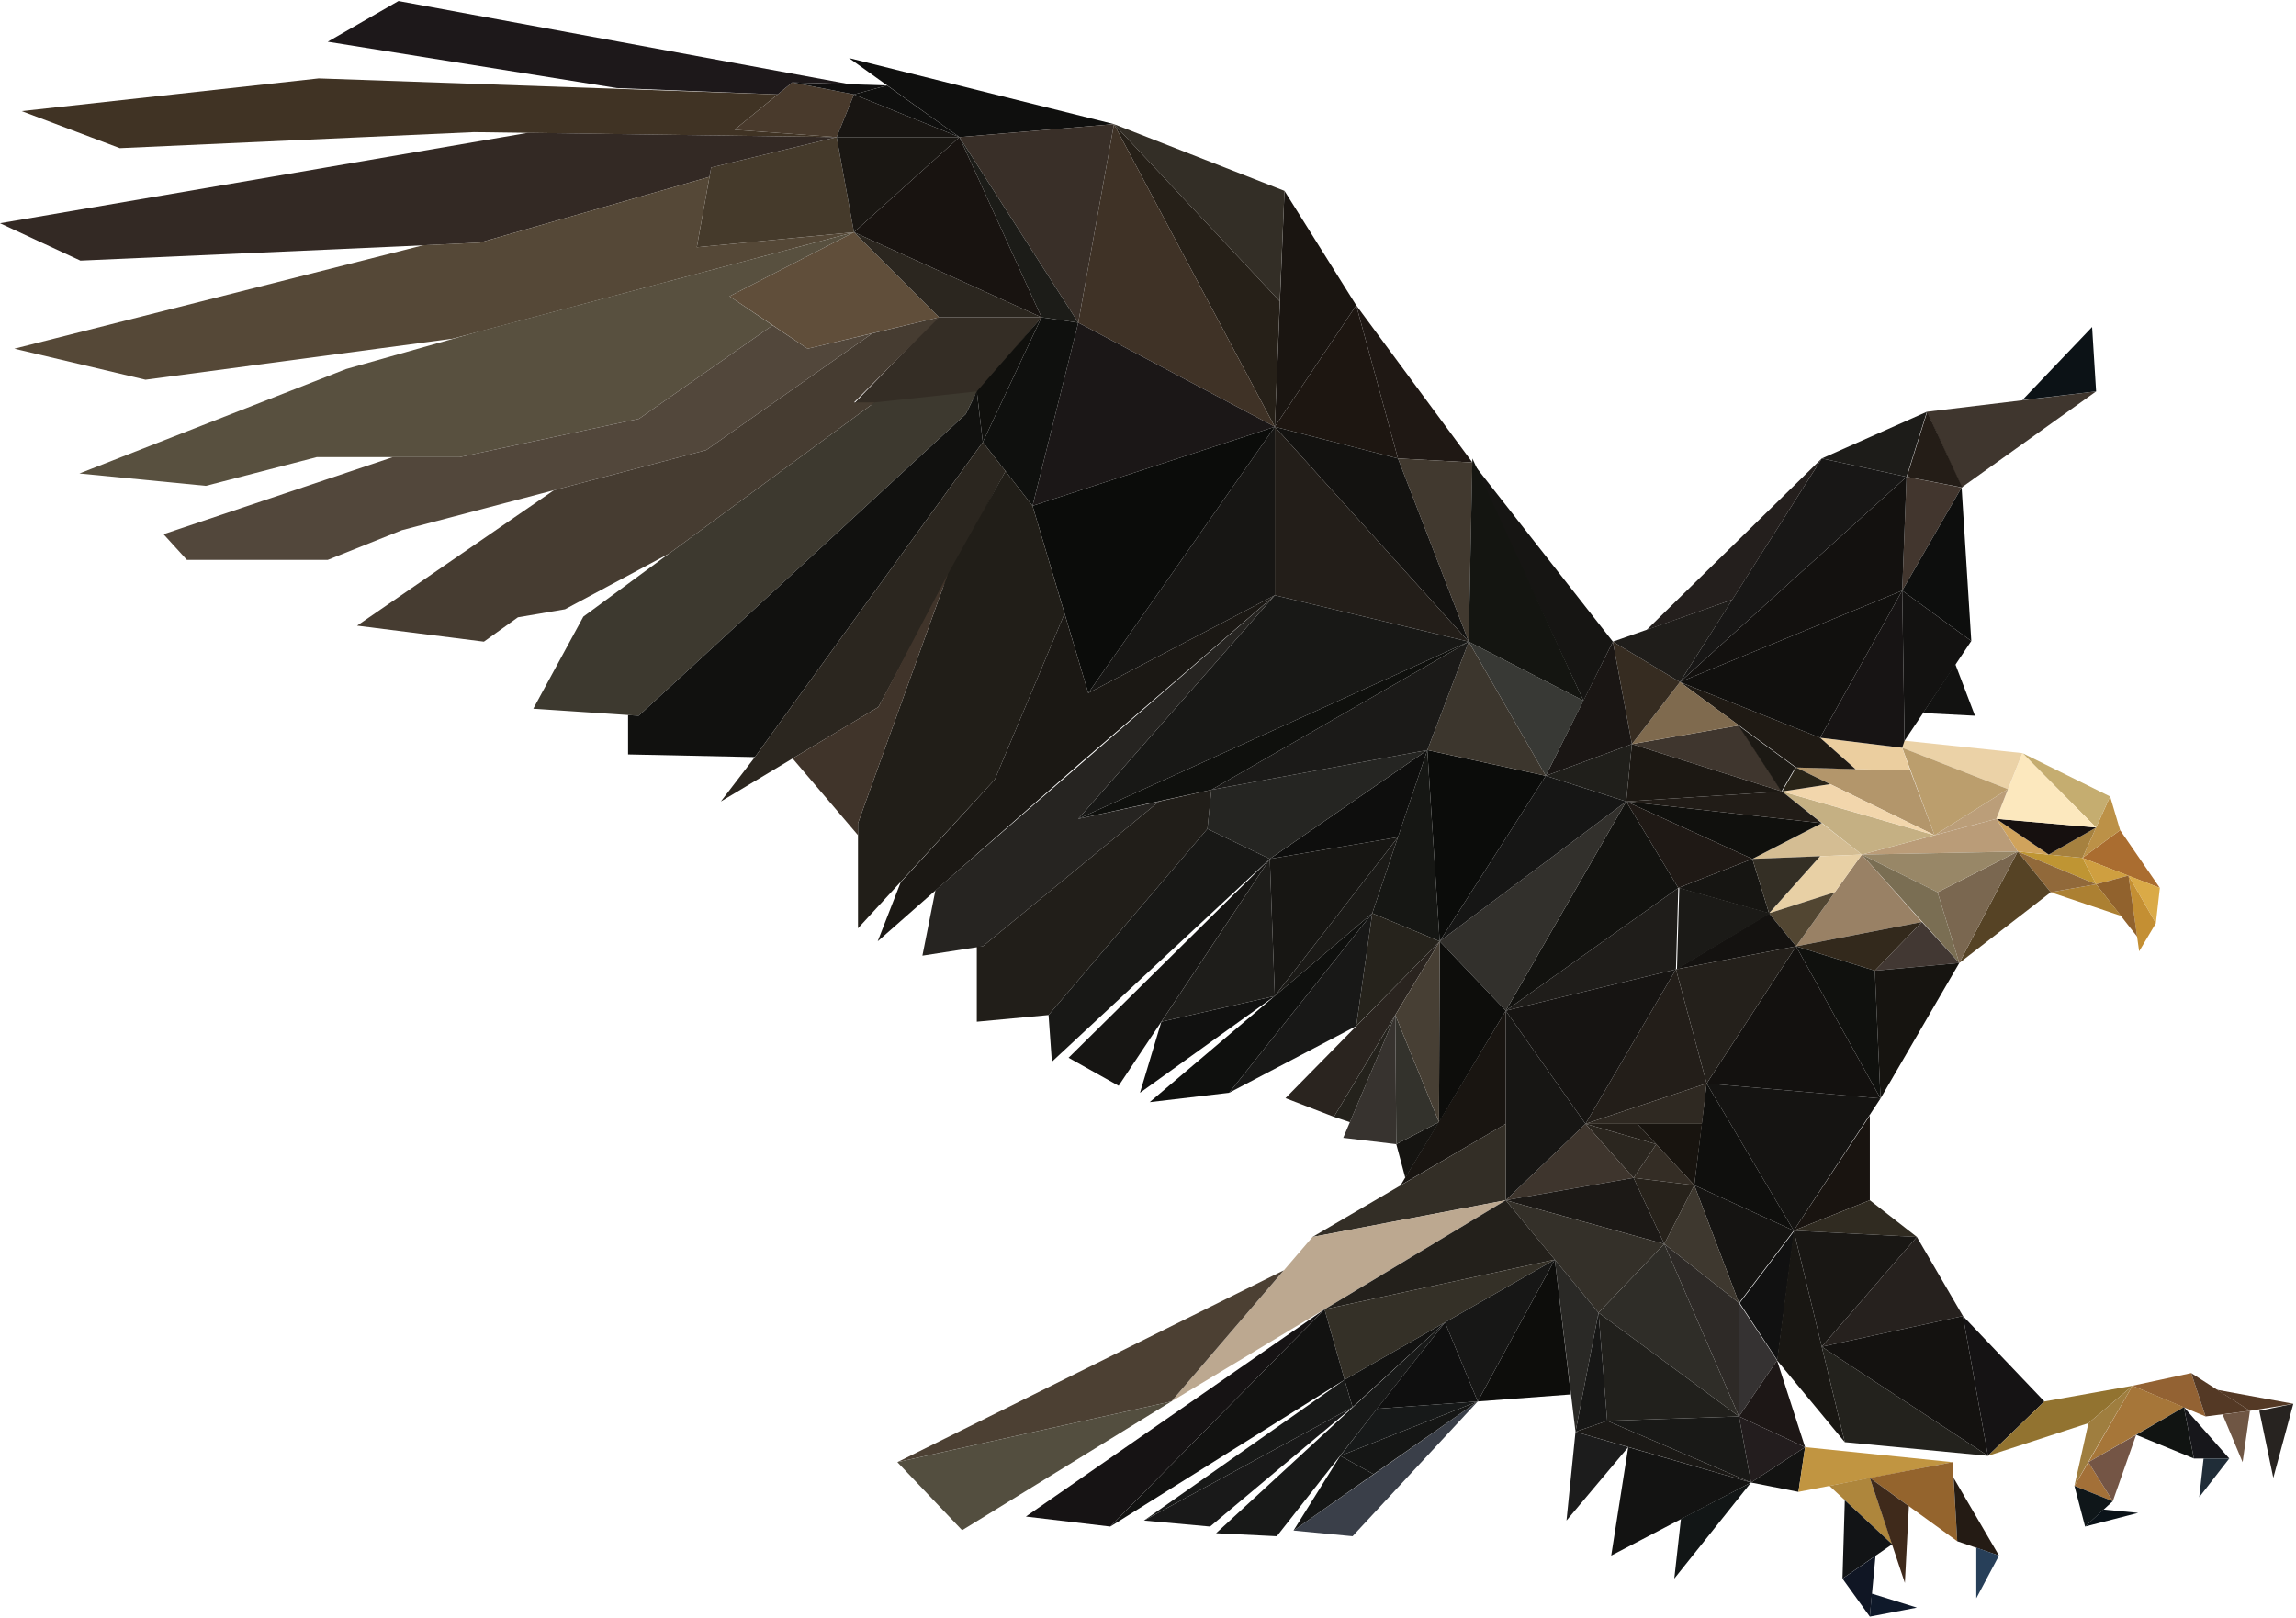 <?xml version="1.0" encoding="utf-8"?>
<!-- Generator: Adobe Illustrator 24.2.3, SVG Export Plug-In . SVG Version: 6.00 Build 0)  -->
<svg version="1.1" id="Layer_1" xmlns="http://www.w3.org/2000/svg" xmlns:xlink="http://www.w3.org/1999/xlink" x="0px" y="0px"
	 viewBox="0 0 688 485" style="enable-background:new 0 0 688 485;" xml:space="preserve">
<desc>Created with Sketch.</desc>

			<polygon id="Fill-3" style="fill:#AA6D30;" points="635.3,248.8 647.2,266.1 624,257.1 			"/>
			<polygon id="Fill-4" style="fill:#DAAA47;" points="647.2,266.1 646,276.7 637.8,262.4 			"/>
			<polygon id="Fill-5" style="fill:#CF9F40;" points="624,257.1 628.1,265 637.8,262.4 			"/>
			<polygon id="Fill-6" style="fill:#C48F33;" points="646,276.7 641,285.1 637.8,262.4 			"/>
			<polygon id="Fill-7" style="fill:#91622D;" points="628.1,265 640.4,280.7 637.8,262.4 			"/>
			<polygon id="Fill-8" style="fill:#BF9533;" points="624,257.1 604.6,255.2 628.1,265 			"/>
			<polygon id="Fill-9" style="fill:#AC8032;" points="635.6,274.5 614.5,267.4 628.1,265 			"/>
			<polygon id="Fill-10" style="fill:#91693A;" points="604.6,255.2 614.5,267.4 628.1,265 			"/>
			<polygon id="Fill-11" style="fill:#BC9147;" points="635.3,248.8 632.3,238.7 624,257.1 			"/>
			<polygon id="Fill-12" style="fill:#D0A35C;" points="604.6,255.2 598.2,245.4 613.9,256.1 			"/>
			<polygon id="Fill-13" style="fill:#A6813F;" points="628.1,248 613.9,256.1 624,257.1 			"/>
			<polygon id="Fill-14" style="fill:#C5AD70;" points="632.3,238.7 606,225.7 628.1,248 			"/>
			<polygon id="Fill-15" style="fill:#16100F;" points="598.2,245.4 628.1,248 613.9,256.1 			"/>
			<polygon id="Fill-16" style="fill:#FCE8BE;" points="606,225.7 598.2,245.4 628.1,248 			"/>
			<polygon id="Fill-17" style="fill:#564325;" points="614.5,267.4 587.1,288.6 604.6,255.2 			"/>
			<polygon id="Fill-18" style="fill:#BA9C78;" points="598.2,245.4 557.9,256.1 604.6,255.2 			"/>
			<polygon id="Fill-19" style="fill:#7A6750;" points="587.1,288.6 580.6,267.4 604.6,255.2 			"/>
			<polygon id="Fill-20" style="fill:#988767;" points="557.9,256.1 580.6,267.4 604.6,255.2 			"/>
			<polygon id="Fill-21" style="fill:#7A6E53;" points="587.1,288.6 557.9,256.1 580.6,267.4 			"/>
			<polygon id="Fill-22" style="fill:#EBD2A7;" points="606,225.7 562.3,221.1 601.7,236.5 			"/>
			<polygon id="Fill-23" style="fill:#BB9E79;" points="601.7,236.5 579.7,250.3 598.2,245.4 			"/>
			<polygon id="Fill-24" style="fill:#BB9E6D;" points="570,224.1 579.7,250.3 601.7,236.5 			"/>
			<polygon id="Fill-25" style="fill:#C5B083;" points="557.9,256.1 534,237.2 579.7,250.3 			"/>
			<polygon id="Fill-26" style="fill:#423833;" points="587.1,288.6 561.8,290.9 575.9,276.3 			"/>
			<polygon id="Fill-27" style="fill:#998165;" points="557.9,256.1 538.2,283.6 575.9,276.3 			"/>
			<polygon id="Fill-28" style="fill:#B3966B;" points="572.4,230.9 538.2,230 579.7,250.3 			"/>
			<polygon id="Fill-29" style="fill:#D4BD93;" points="557.9,256.1 525.1,257.4 545.9,246.7 			"/>
			<polygon id="Fill-30" style="fill:#EBCE9F;" points="570,224.1 545.4,221.1 556,230.5 572.4,230.9 			"/>
			<polygon id="Fill-31" style="fill:#E8D0A5;" points="549.8,267.4 530.1,273.7 545.4,256.6 557.9,256.1 			"/>
			<polygon id="Fill-32" style="fill:#171414;" points="570.7,222 570,177 545.4,221.1 570,224.1 			"/>
			<polygon id="Fill-33" style="fill:#1F1A14;" points="538.2,230 503.4,204.4 545.4,221.1 556,230.5 			"/>
			<polygon id="Fill-34" style="fill:#F2D6AC;" points="548.4,235 534,237.2 579.7,250.3 			"/>
			<polygon id="Fill-35" style="fill:#3F362E;" points="521.1,217.4 489,223 534,237.2 			"/>
			<polygon id="Fill-36" style="fill:#1C1914;" points="538,230 533.8,237.2 520.9,217.4 			"/>
			<polygon id="Fill-37" style="fill:#292418;" points="548.4,235 538.2,230 534,237.2 			"/>
			<polygon id="Fill-38" style="fill:#10100D;" points="525.1,257.4 487.3,240.2 545.9,246.7 			"/>
			<polygon id="Fill-39" style="fill:#211C17;" points="534,237.2 487.3,240.2 545.9,246.7 			"/>
			<polygon id="Fill-40" style="fill:#161512;" points="530.1,273.7 502.9,266.1 525.1,257.4 			"/>
			<polygon id="Fill-41" style="fill:#342F25;" points="545.4,256.6 525.1,257.4 530.1,273.7 			"/>
			<polygon id="Fill-42" style="fill:#1F1915;" points="502.9,266.1 487.3,240.2 525.1,257.4 			"/>
			<polygon id="Fill-43" style="fill:#161410;" points="587.1,288.6 563.5,329.2 561.8,290.9 			"/>
			<polygon id="Fill-44" style="fill:#33291C;" points="538.2,283.6 561.8,290.9 575.9,276.3 			"/>
			<polygon id="Fill-45" style="fill:#10110E;" points="563.5,329.2 538.2,283.6 561.8,290.9 			"/>
			<polygon id="Fill-46" style="fill:#524632;" points="530.1,273.7 538.2,283.6 549.8,267.4 			"/>
			<polygon id="Fill-47" style="fill:#1C1813;" points="489,223 487.3,240.2 534,237.2 			"/>
			<polygon id="Fill-48" style="fill:#13110F;" points="538.2,283.6 511.4,324.7 563.5,329.2 			"/>
			<polygon id="Fill-49" style="fill:#141210;" points="530.1,273.7 502.2,290.5 538.2,283.6 			"/>
			<polygon id="Fill-50" style="fill:#1B1A17;" points="503.2,266.1 502.5,290.5 530.5,273.7 			"/>
			<polygon id="Fill-51" style="fill:#24201B;" points="511.4,324.7 502.2,290.5 538.2,283.6 			"/>
			<polygon id="Fill-52" style="fill:#7F6A4E;" points="521.1,217.4 489,223 503.4,204.4 			"/>
			<polygon id="Fill-53" style="fill:#151412;" points="563.5,329.2 537.5,368.8 511.4,324.7 			"/>
			<polygon id="Fill-54" style="fill:#231E19;" points="502.2,290.5 475.1,336.8 511.4,324.7 			"/>
			<polygon id="Fill-55" style="fill:#151412;" points="537.5,368.8 521.1,390.5 507.7,355.2 			"/>
			<polygon id="Fill-56" style="fill:#0F0F0D;" points="511.4,324.7 507.7,355.2 537.5,368.8 			"/>
			<polygon id="Fill-57" style="fill:#2F2922;" points="475.1,336.8 510,336.8 511.4,324.7 			"/>
			<polygon id="Fill-58" style="fill:#18140F;" points="507.7,355.2 490.6,336.8 510,336.8 			"/>
			<polygon id="Fill-59" style="fill:#221D17;" points="475.1,336.8 496.3,342.9 490.6,336.8 			"/>
			<polygon id="Fill-60" style="fill:#191410;" points="560.3,334.3 560.3,359.7 537.5,368.8 			"/>
			<polygon id="Fill-61" style="fill:#111111;" points="521.3,390.5 532.6,407.7 537.7,368.8 			"/>
			<polygon id="Fill-62" style="fill:#302B21;" points="560.3,359.7 574.4,370.7 537.5,368.8 			"/>
			<polygon id="Fill-63" style="fill:#191713;" points="532.5,407.7 552.8,432.2 537.5,368.8 			"/>
			<polygon id="Fill-64" style="fill:#191714;" points="574.4,370.7 545.9,403.6 537.5,368.8 			"/>
			<polygon id="Fill-65" style="fill:#26211E;" points="574.4,370.7 588.2,394.4 545.9,403.6 			"/>
			<polygon id="Fill-66" style="fill:#23221D;" points="552.8,432.2 595.7,436.3 545.9,403.6 			"/>
			<polygon id="Fill-67" style="fill:#141210;" points="588.2,394.4 595.7,436.3 545.9,403.6 			"/>
			<polygon id="Fill-68" style="fill:#151314;" points="588.2,394.4 612.6,420 595.7,436.3 			"/>
			<polygon id="Fill-69" style="fill:#342D25;" points="507.7,355.2 489.5,353 496.3,342.9 			"/>
			<polygon id="Fill-70" style="fill:#2B261F;" points="475.1,336.8 489.5,353 496.3,342.9 			"/>
			<polygon id="Fill-71" style="fill:#3E382F;" points="521.1,390.5 498.7,372.8 507.7,355.2 			"/>
			<polygon id="Fill-72" style="fill:#353232;" points="532.5,407.7 521.1,424.5 521.1,390.5 			"/>
			<polygon id="Fill-73" style="fill:#1D1716;" points="540.9,433.7 532.5,407.7 521.1,424.5 			"/>
			<polygon id="Fill-74" style="fill:#2E2A27;" points="498.7,372.8 521.1,424.5 521.1,390.5 			"/>
			<polygon id="Fill-75" style="fill:#27221B;" points="489.5,353 498.7,372.8 507.7,355.2 			"/>
			<polygon id="Fill-76" style="fill:#231D1E;" points="521.1,424.5 524.7,444.3 540.9,433.7 			"/>
			<polygon id="Fill-77" style="fill:#3E352D;" points="475.1,336.8 451.2,359.7 489.5,353 			"/>
			<polygon id="Fill-78" style="fill:#1C1916;" points="498.7,372.8 451.2,359.7 489.5,353 			"/>
			<polygon id="Fill-79" style="fill:#2F2D28;" points="521.1,424.5 479,393.4 498.7,372.8 			"/>
			<polygon id="Fill-80" style="fill:#343029;" points="451.2,359.7 479,393.4 498.7,372.8 			"/>
			<polygon id="Fill-81" style="fill:#191917;" points="524.7,444.3 481.6,425.8 521.1,424.5 			"/>
			<polygon id="Fill-82" style="fill:#21201C;" points="479,393.4 481.6,425.8 521.1,424.5 			"/>
			<polygon id="Fill-83" style="fill:#2A2926;" points="465.9,377.5 472.1,429.1 479,393.4 			"/>
			<polygon id="Fill-84" style="fill:#171716;" points="481.6,425.8 472.1,429.1 479,393.4 			"/>
			<polygon id="Fill-85" style="fill:#1B1916;" points="524.7,444.3 472.1,429.1 481.6,425.8 			"/>
			<polygon id="Fill-86" style="fill:#131312;" points="540.9,433.7 538.9,447.1 524.7,444.3 			"/>
			<polygon id="Fill-87" style="fill:#1C1C1C;" points="472.1,429.1 469.4,455.7 487.9,433.7 			"/>
			<polygon id="Fill-88" style="fill:#131312;" points="524.7,444.3 482.8,466.2 487.9,433.7 			"/>
			<polygon id="Fill-89" style="fill:#121616;" points="524.7,444.3 501.7,473.1 503.7,455.2 			"/>
			<polygon id="Fill-90" style="fill:#927330;" points="612.6,420 639,415.3 625.8,426.5 595.7,436.3 			"/>
			<polygon id="Fill-91" style="fill:#936233;" points="639,415.3 656.6,411.5 660.9,424.5 			"/>
			<polygon id="Fill-92" style="fill:#9F7E3F;" points="625.8,426.5 621.6,445.3 639,415.3 			"/>
			<polygon id="Fill-93" style="fill:#A67639;" points="654.4,421.7 625.8,438.2 639,415.3 			"/>
			<polygon id="Fill-94" style="fill:#A37038;" points="621.6,445.3 633.1,449.9 625.8,438.2 			"/>
			<polygon id="Fill-95" style="fill:#745545;" points="640.1,430 633.1,449.9 625.8,438.2 			"/>
			<polygon id="Fill-96" style="fill:#111412;" points="654.4,421.7 657.4,437.1 640.1,430 			"/>
			<polygon id="Fill-97" style="fill:#543925;" points="656.6,411.5 674.2,422.8 660.9,424.5 			"/>
			<polygon id="Fill-98" style="fill:#17171B;" points="654.4,421.7 668,437.1 657.4,437.1 			"/>
			<polygon id="Fill-99" style="fill:#6F5644;" points="674.2,422.8 672,438.2 666,423.9 			"/>
			<polygon id="Fill-100" style="fill:#202D38;" points="668,437.1 659,448.7 660.3,437.1 			"/>
			<polygon id="Fill-101" style="fill:#0F1619;" points="633.1,449.9 624.8,457.5 621.6,445.3 			"/>
			<polygon id="Fill-102" style="fill:#543925;" points="664.3,416.5 687.2,420.7 674.2,422.8 			"/>
			<polygon id="Fill-103" style="fill:#0B1319;" points="624.8,457.5 640.7,453.4 630.3,452.4 			"/>
			<polygon id="Fill-104" style="fill:#272320;" points="687.2,420.7 681.2,442.9 677,422.8 			"/>
			<polygon id="Fill-105" style="fill:#C19541;" points="540.9,433.7 585.1,438.2 538.9,447.1 			"/>
			<polygon id="Fill-106" style="fill:#AE863C;" points="548.2,445.3 567,462.8 560.3,442.9 			"/>
			<polygon id="Fill-107" style="fill:#94642D;" points="585.1,438.2 586.5,461.9 560.3,442.9 			"/>
			<polygon id="Fill-108" style="fill:#121416;" points="567,462.8 552.1,473.1 552.8,449.6 			"/>
			<polygon id="Fill-109" style="fill:#241B14;" points="585.4,442.9 599,466.2 586.5,461.9 			"/>
			<polygon id="Fill-110" style="fill:#101624;" points="562,466.3 560.3,484.5 552.1,473.1 			"/>
			<polygon id="Fill-111" style="fill:#273F59;" points="599,466.2 592.2,479 592.2,463.8 			"/>
			<polygon id="Fill-112" style="fill:#0F192A;" points="560.3,484.5 574.4,481.8 560.9,477.6 			"/>
			<polygon id="Fill-113" style="fill:#3F2A1B;" points="572,451.4 570.8,474.4 560.3,442.9 			"/>
			<polygon id="Fill-114" style="fill:#1F1D1A;" points="502.9,266.1 451.2,302.9 502.2,290.5 			"/>
			<polygon id="Fill-115" style="fill:#161412;" points="475.1,336.8 451.2,302.9 502.2,290.5 			"/>
			<polygon id="Fill-116" style="fill:#171614;" points="451.2,359.7 451.2,302.9 475.1,336.8 			"/>
			<polygon id="Fill-117" style="fill:#12120F;" points="487.3,240.2 451.2,302.9 502.9,266.1 			"/>
			<polygon id="Fill-118" style="fill:#332E26;" points="451.2,359.7 393.3,370.7 451.2,336.8 			"/>
			<polygon id="Fill-119" style="fill:#191511;" points="451.2,302.9 419.7,355.2 451.2,336.8 			"/>
			<polygon id="Fill-120" style="fill:#BCA890;" points="393.3,370.7 351,420 451.2,359.7 			"/>
			<polygon id="Fill-121" style="fill:#23201B;" points="465.9,377.5 396.9,392.4 451.2,359.7 			"/>
			<polygon id="Fill-122" style="fill:#0D0D0B;" points="470.7,417.9 442.8,420 465.9,377.5 			"/>
			<polygon id="Fill-123" style="fill:#4C4033;" points="384.7,380.7 268.9,438.2 351,420 			"/>
			<polygon id="Fill-124" style="fill:#343027;" points="465.9,377.5 402.9,413.5 396.9,392.4 			"/>
			<polygon id="Fill-125" style="fill:#534E3F;" points="351,420 288.3,458.6 268.9,438.2 			"/>
			<polygon id="Fill-126" style="fill:#121211;" points="402.9,413.5 332.7,457.5 396.9,392.4 			"/>
			<polygon id="Fill-127" style="fill:#171716;" points="442.8,420 433,396.3 465.9,377.5 			"/>
			<polygon id="Fill-128" style="fill:#161314;" points="332.7,457.5 307.4,454.5 396.9,392.4 			"/>
			<polygon id="Fill-129" style="fill:#181918;" points="433,396.3 382.6,460.4 364.4,459.5 			"/>
			<polygon id="Fill-130" style="fill:#0F0F0F;" points="442.8,420 412.6,422.2 433,396.3 			"/>
			<polygon id="Fill-131" style="fill:#121211;" points="402.9,413.5 405.3,421.7 433,396.3 			"/>
			<polygon id="Fill-132" style="fill:#171919;" points="442.8,420 401.6,436.3 412.6,422.2 			"/>
			<polygon id="Fill-133" style="fill:#191919;" points="405.3,421.7 362.6,457.5 342.8,455.7 			"/>
			<polygon id="Fill-134" style="fill:#181918;" points="402.9,413.5 342.8,455.7 405.3,421.7 			"/>
			<polygon id="Fill-135" style="fill:#3A3F49;" points="442.8,420 405.3,460.4 387.6,458.7 			"/>
			<polygon id="Fill-136" style="fill:#151615;" points="401.6,436.3 411.6,441.8 442.8,420 			"/>
			<polygon id="Fill-137" style="fill:#151615;" points="387.6,458.7 401.6,436.3 411.6,441.8 			"/>
			<polygon id="Fill-138" style="fill:#42362E;" points="570,177 587.8,146.1 571.3,142.9 			"/>
			<polygon id="Fill-139" style="fill:#11100E;" points="503.4,204.4 570,177 545.4,221.1 			"/>
			<polygon id="Fill-140" style="fill:#32302C;" points="487.3,240.2 431.4,282.1 451.2,302.9 			"/>
			<polygon id="Fill-141" style="fill:#201F1B;" points="489,223 463.2,232.5 487.3,240.2 			"/>
			<polygon id="Fill-142" style="fill:#0D0D0B;" points="451.2,302.9 431.2,336.3 431.4,282.1 			"/>
			<polygon id="Fill-143" style="fill:#161615;" points="463.2,232.5 431.4,282.1 487.3,240.2 			"/>
			<polygon id="Fill-144" style="fill:#362C21;" points="503.4,204.4 483.3,192.3 489,223 			"/>
			<polygon id="Fill-145" style="fill:#1A1614;" points="463.2,232.5 483.3,192.3 489,223 			"/>
			<polygon id="Fill-146" style="fill:#0B0C0A;" points="431.4,282.1 427.7,224.8 463.2,232.5 			"/>
			<polygon id="Fill-147" style="fill:#151411;" points="431.2,336.3 418.4,342.9 421.1,353 			"/>
			<polygon id="Fill-148" style="fill:#2A241F;" points="431.4,282.1 385.2,329.1 399.7,334.7 			"/>
			<polygon id="Fill-149" style="fill:#161714;" points="427.7,224.8 411.2,273.7 431.4,282.1 			"/>
			<polygon id="Fill-150" style="fill:#33322C;" points="418.4,342.9 418.1,304.2 431.2,336.3 			"/>
			<polygon id="Fill-151" style="fill:#473F34;" points="431.4,282.1 418.1,304.2 431.2,336.3 			"/>
			<polygon id="Fill-152" style="fill:#37332F;" points="418.4,342.9 402.5,341 418.1,304.2 			"/>
			<polygon id="Fill-153" style="fill:#24221C;" points="399.7,334.7 404.5,336.3 418.1,304.2 			"/>
			<polygon id="Fill-154" style="fill:#26231C;" points="411.2,273.7 406.4,307.5 431.4,282.1 			"/>
			<polygon id="Fill-155" style="fill:#0E0E0D;" points="427.7,224.8 380.5,257.4 418.9,250.9 			"/>
			<polygon id="Fill-156" style="fill:#0F100E;" points="411.2,273.7 344.5,330.3 368.3,327.5 			"/>
			<polygon id="Fill-157" style="fill:#181817;" points="406.4,307.5 368.3,327.5 411.2,273.7 			"/>
			<polygon id="Fill-158" style="fill:#171613;" points="380.5,257.4 382,298.5 418.9,250.9 			"/>
			<polygon id="Fill-159" style="fill:#1B1A17;" points="411.2,273.7 418.9,250.9 382,298.5 			"/>
			<polygon id="Fill-160" style="fill:#161513;" points="380.5,257.4 320.2,317 335.2,325.4 			"/>
			<polygon id="Fill-161" style="fill:#111110;" points="382,298.5 341.6,327.5 348,306.2 			"/>
			<polygon id="Fill-162" style="fill:#1E1D1A;" points="380.5,257.4 348,306.2 382,298.5 			"/>
			<polygon id="Fill-163" style="fill:#161513;" points="483.3,192.3 441.2,138.6 474.5,210 			"/>
			<polygon id="Fill-164" style="fill:#383935;" points="463.2,232.5 440.1,192.3 474.5,210 			"/>
			<polygon id="Fill-165" style="fill:#3C362D;" points="440.1,192.3 427.7,224.8 463.2,232.5 			"/>
			<polygon id="Fill-166" style="fill:#1F1814;" points="441.2,138.6 406.4,91.5 418.9,137.4 			"/>
			<polygon id="Fill-167" style="fill:#252522;" points="427.7,224.8 363,236.7 361.8,248.4 380.5,257.4 			"/>
			<polygon id="Fill-168" style="fill:#1B1A18;" points="440.1,192.3 363,236.7 427.7,224.8 			"/>
			<polygon id="Fill-169" style="fill:#41392F;" points="418.9,137.4 440.1,192.3 441.2,138.6 			"/>
			<polygon id="Fill-170" style="fill:#141511;" points="474.5,210 441.2,137.4 440.1,192.3 			"/>
			<polygon id="Fill-171" style="fill:#1D1611;" points="418.9,137.4 382,127.9 406.4,91.5 			"/>
			<polygon id="Fill-172" style="fill:#1A1511;" points="406.4,91.5 384.9,57.2 382,127.9 			"/>
			<polygon id="Fill-173" style="fill:#131210;" points="440.1,192.3 382,127.9 418.9,137.4 			"/>
			<polygon id="Fill-174" style="fill:#332E26;" points="384.9,57.2 333.8,37.2 383.5,90.3 			"/>
			<polygon id="Fill-175" style="fill:#262018;" points="382,127.9 333.8,37.2 383.5,90.3 			"/>
			<polygon id="Fill-176" style="fill:#231E19;" points="440.1,192.3 382,178.4 382,127.9 			"/>
			<polygon id="Fill-177" style="fill:#3F3226;" points="333.8,37.2 323.1,96.7 382,127.9 			"/>
			<polygon id="Fill-178" style="fill:#181816;" points="382,178.4 323.1,245.4 440.1,192.3 			"/>
			<polygon id="Fill-179" style="fill:#0F100D;" points="363,236.7 323.1,245.4 440.1,192.3 			"/>
			<polygon id="Fill-180" style="fill:#1B1717;" points="382,127.9 309.4,151.6 323.1,96.7 			"/>
			<polygon id="Fill-181" style="fill:#171614;" points="382,178.4 326.1,207.7 382,127.9 			"/>
			<polygon id="Fill-182" style="fill:#0B0C0A;" points="309.4,151.6 326.1,207.7 382,127.9 			"/>
			<polygon id="Fill-183" style="fill:#342D25;" points="312.1,95.1 292.4,118.4 255,121.9 280.9,95.1 			"/>
			<polygon id="Fill-184" style="fill:#493A2C;" points="255.9,28.3 237.4,24.7 220.1,38.9 250.7,41.1 			"/>
			<polygon id="Fill-185" style="fill:#604E3A;" points="281.4,95.1 255.9,69.6 218.6,88.8 242,104.5 			"/>
			<polygon id="Fill-186" style="fill:#453A2B;" points="250.7,41.1 213.1,50.2 208.8,74.1 255.9,69.6 			"/>
			<polygon id="Fill-187" style="fill:#0F100E;" points="312.1,95.1 294.5,132.5 309.4,151.6 323.1,96.7 			"/>
			<polygon id="Fill-188" style="fill:#0F0F0E;" points="333.8,37.2 254.4,17.4 287.5,41.1 			"/>
			<polygon id="Fill-189" style="fill:#392F28;" points="323.1,96.7 287.5,41.1 333.8,37.2 			"/>
			<polygon id="Fill-190" style="fill:#2B261F;" points="255.9,69.6 312.1,95.1 281.4,95.1 			"/>
			<polygon id="Fill-191" style="fill:#1C1C18;" points="323.1,96.7 312.1,95.1 287.5,41.1 			"/>
			<polygon id="Fill-192" style="fill:#181310;" points="255.9,69.6 287.5,41.1 312.1,95.1 			"/>
			<polygon id="Fill-193" style="fill:#1A1713;" points="250.7,41.1 287.5,41.1 255.9,69.6 			"/>
			<polygon id="Fill-194" style="fill:#181512;" points="255.9,28.3 287.5,41.1 250.7,41.1 			"/>
			<polygon id="Fill-195" style="fill:#100F0F;" points="237.4,24.7 265.8,25.6 255.9,28.3 			"/>
			<polygon id="Fill-196" style="fill:#0F0F0E;" points="287.5,41.1 265.8,25.6 255.9,28.3 			"/>
			<polygon id="Fill-197" style="fill:#10100D;" points="312.1,95.1 292.7,117.3 294.5,132.5 			"/>
			<polygon id="Fill-198" style="fill:#3D392F;" points="262.1,120.6 174.8,184.8 159.8,212.4 191.4,214.5 289.4,124.1 292.7,117.3 
							"/>
			<polygon id="Fill-199" style="fill:#1D181A;" points="254.4,25.2 119.4,0.3 98.2,12.5 184.9,26.4 233,28.3 237.4,24.7 			"/>
			<polygon id="Fill-200" style="fill:#403324;" points="250.7,41.1 142,39.6 35.9,44.4 6.5,33.3 95.5,23.5 233,28.3 220.1,38.9 			
				"/>
			<polygon id="Fill-201" style="fill:#332924;" points="212.6,53 143.8,72.7 120.7,73.8 24.1,78.1 0,66.9 81.3,53 158.2,39.8 
				250.7,41.1 213.1,50.2 			"/>
			<polygon id="Fill-202" style="fill:#554837;" points="255.9,69.6 135.6,101.5 43.6,113.8 4.3,104.5 126.8,73.5 143.8,72.7 
				212.6,53 208.8,74.1 			"/>
			<polygon id="Fill-203" style="fill:#58503F;" points="231.5,97.5 191.5,125.5 137.7,137 94.9,137 61.7,145.6 23.8,141.9 
				103.7,110.6 143.3,99.4 255.9,69.6 218.6,88.8 			"/>
			<polygon id="Fill-204" style="fill:#52473B;" points="261.4,99.9 211.6,134.9 120.4,158.9 98.2,167.8 56,167.8 49,160.1 
				117.7,137 137.7,137 191.5,125.5 231.5,97.5 242,104.5 			"/>
			<polygon id="Fill-205" style="fill:#463C31;" points="200.5,165.9 169.3,182.6 155.2,185 145,192.3 107,187.5 166,146.9 
				211.6,134.9 261.4,99.9 281.4,95.1 255.9,120.6 262.1,120.6 			"/>
			<polygon id="Fill-206" style="fill:#11110F;" points="294.5,132.5 226.2,226.9 188.2,226.1 188.2,214.3 191.4,214.5 289.4,124.1 
				292.7,117.3 			"/>
			<polygon id="Fill-207" style="fill:#2B261F;" points="301.3,141.2 263.2,211.9 216,240.2 226.2,226.9 294.5,132.5 			"/>
			<polygon id="Fill-208" style="fill:#211E18;" points="319,183.9 298.1,233.6 257.1,278.2 257.1,246.7 284,172.1 301.3,141.2 
				309.4,151.6 			"/>
			<polygon id="Fill-209" style="fill:#40342A;" points="237.5,227.3 257.1,250.3 257.1,246.7 284,172.1 263.2,211.9 			"/>
			<polygon id="Fill-210" style="fill:#1B1814;" points="382,178.4 323.1,229.2 263,282.1 269.9,264.4 298.1,233.6 319,183.9 
				326.1,207.7 			"/>
			<polygon id="Fill-211" style="fill:#262421;" points="347.3,240.2 294.5,283.6 276.4,286.4 280.3,266.8 382,178.4 323.1,245.4 
							"/>
			<polygon id="Fill-212" style="fill:#211E19;" points="361.8,248.4 314.2,304.2 292.7,306.2 292.7,283.6 294.5,283.6 347.3,240.2 
				363,236.7 			"/>
			<polygon id="Fill-213" style="fill:#181816;" points="380.5,257.4 315.2,318.2 314.2,304.2 361.8,248.4 			"/>
			<polygon id="Fill-214" style="fill:#3F362E;" points="587.8,146.1 628.1,117.3 577.4,123.4 			"/>
			<polygon id="Fill-215" style="fill:#241D17;" points="571.4,142.9 577.5,123.4 588,146.1 			"/>
			<polygon id="Fill-216" style="fill:#13110F;" points="503.4,204.4 571.3,142.9 570,177 			"/>
			<polygon id="Fill-217" style="fill:#1D1C19;" points="577.4,123.4 545.9,137.4 571.3,142.9 			"/>
			<polygon id="Fill-218" style="fill:#181716;" points="503.4,204.4 545.9,137.4 571.3,142.9 			"/>
			<polygon id="Fill-219" style="fill:#1F1D1A;" points="483.3,192.3 519.1,179.7 503.4,204.4 			"/>
			<polygon id="Fill-220" style="fill:#241F1D;" points="545.9,137.4 493.4,188.8 519.1,179.7 			"/>
			<polygon id="Fill-221" style="fill:#0D0E0D;" points="587.8,146.1 590.7,192.1 570,177 			"/>
			<polygon id="Fill-222" style="fill:#131211;" points="570.7,222 590.7,192.1 570,177 			"/>
			<polygon id="Fill-223" style="fill:#0C1216;" points="628.1,117.3 626.9,98 606,119.9 			"/>
			<polygon id="Fill-224" style="fill:#121211;" points="585.9,199 591.8,214.5 576.2,213.7 			"/>

</svg>
